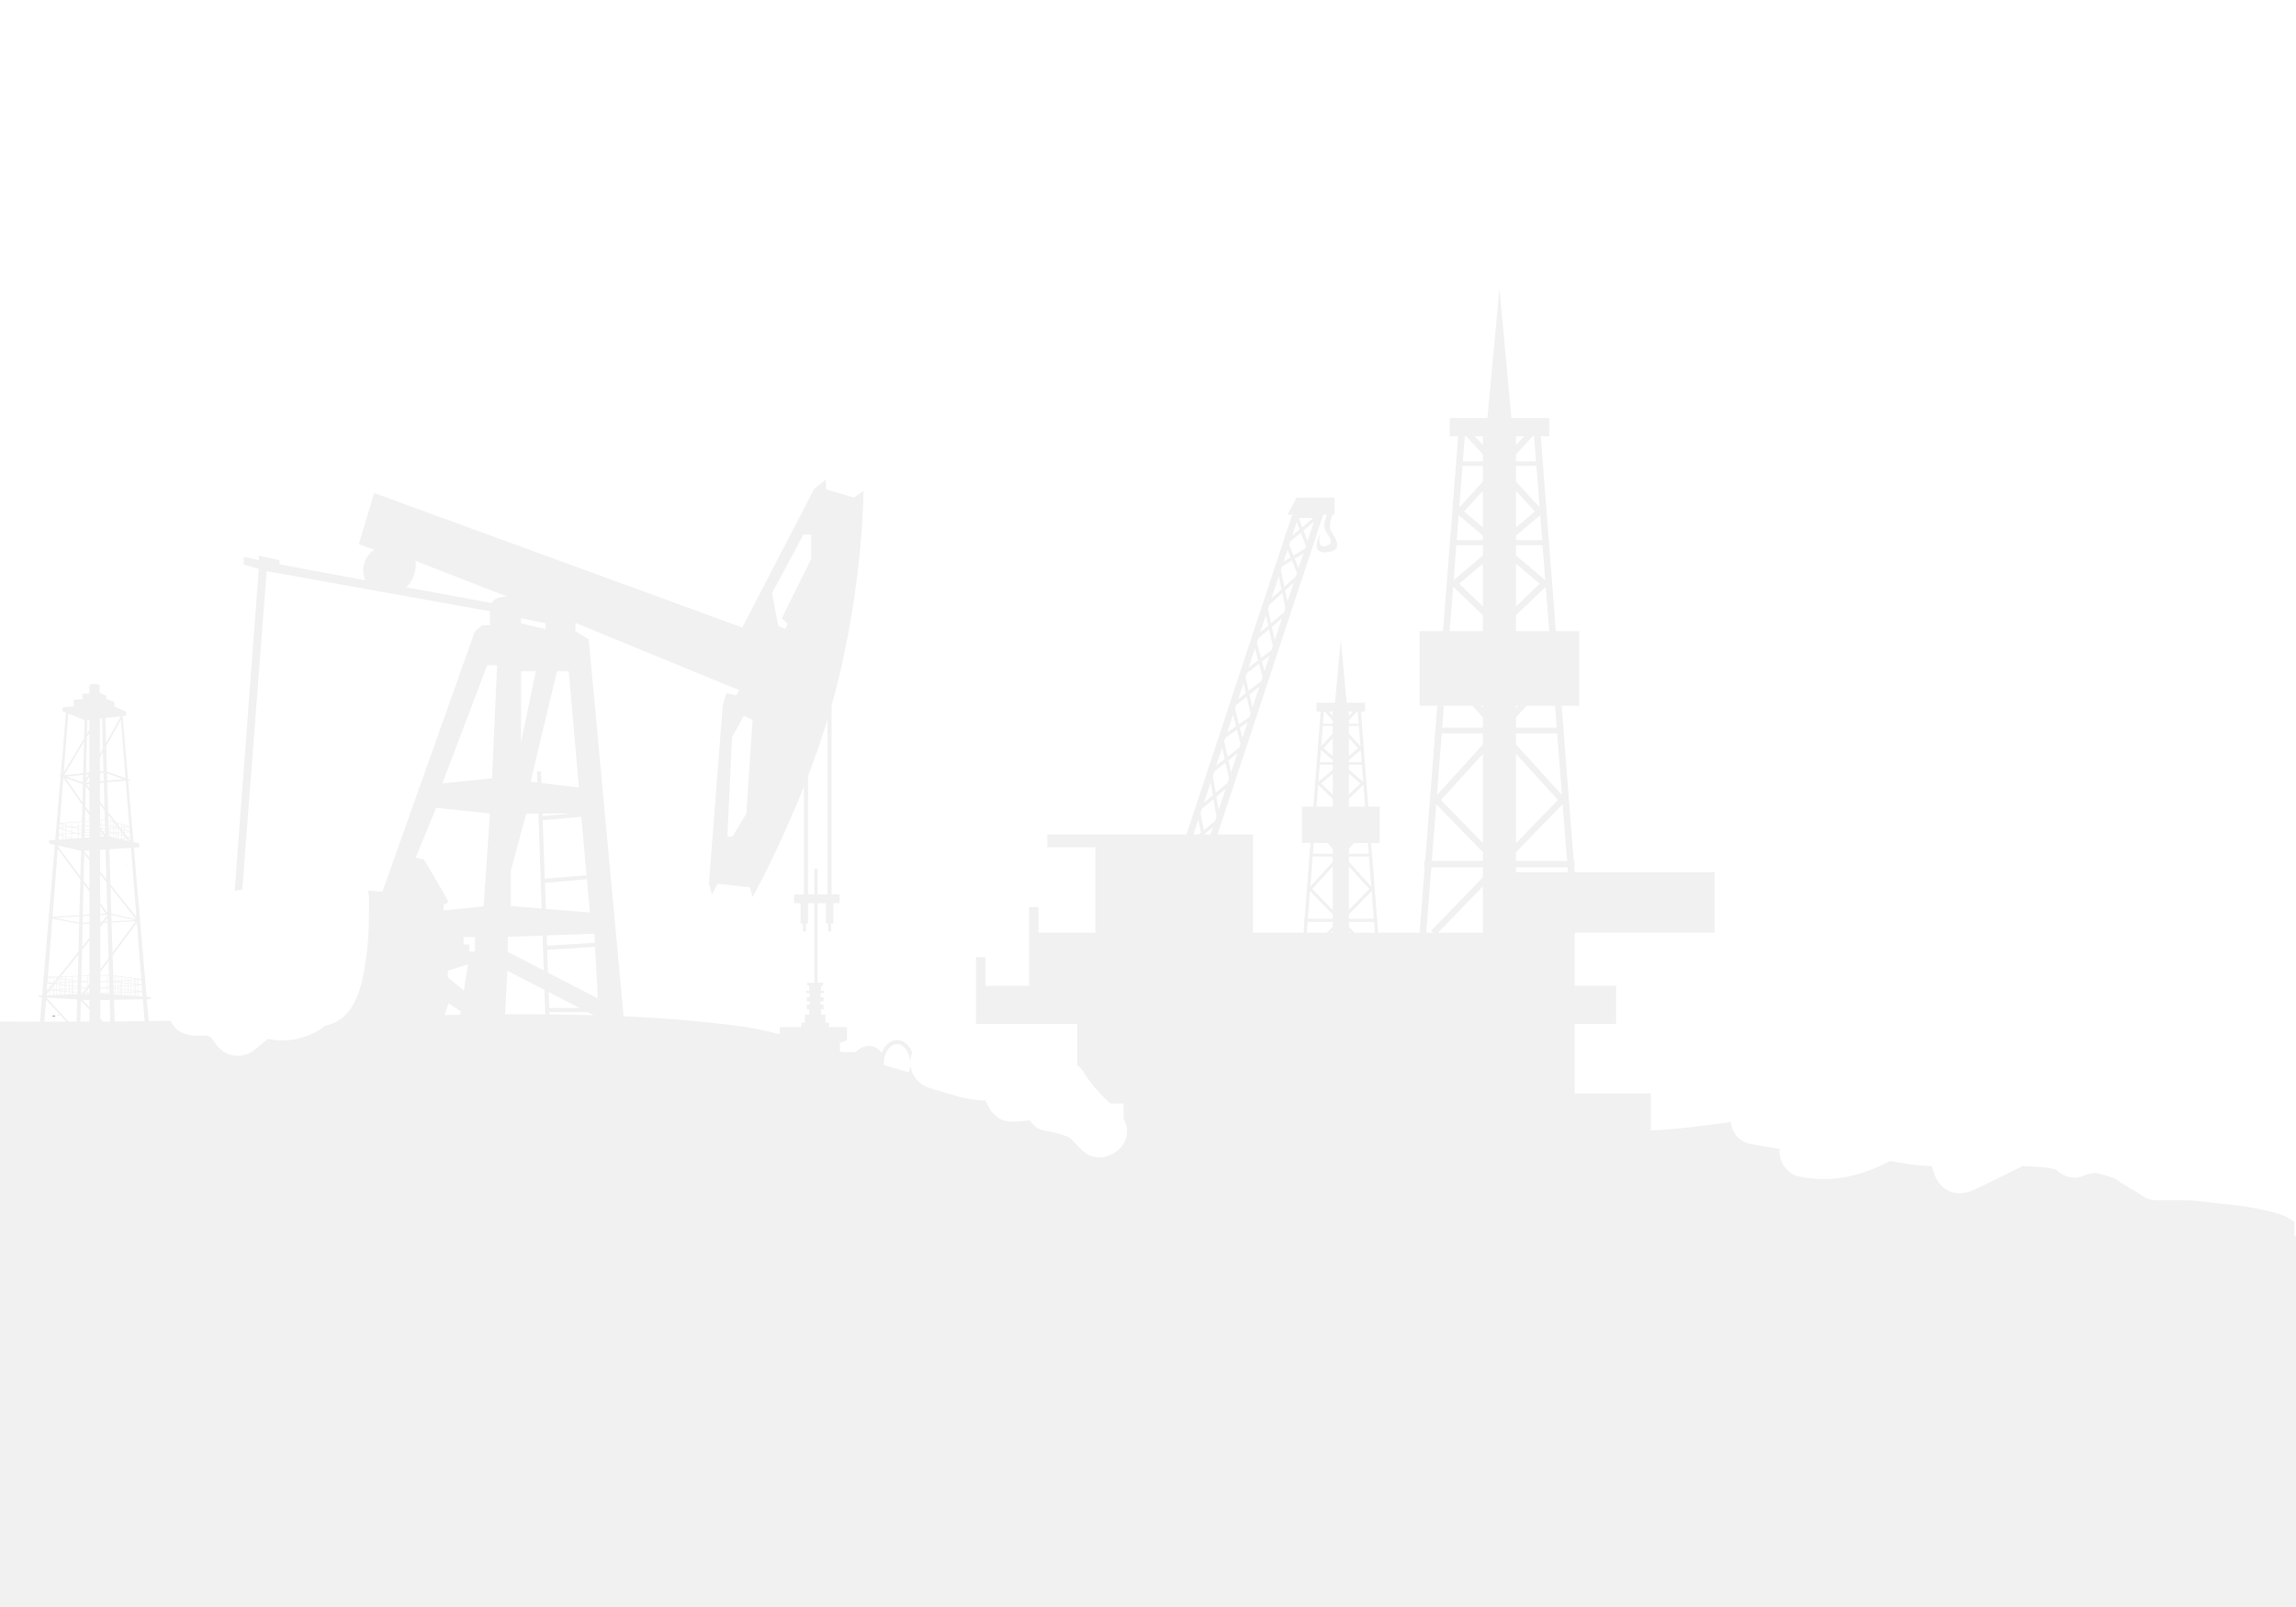<?xml version="1.0" encoding="utf-8"?>
<!-- Generator: Adobe Illustrator 16.0.0, SVG Export Plug-In . SVG Version: 6.00 Build 0)  -->
<!DOCTYPE svg PUBLIC "-//W3C//DTD SVG 1.1//EN" "http://www.w3.org/Graphics/SVG/1.1/DTD/svg11.dtd">
<svg version="1.1" id="Layer_1" xmlns="http://www.w3.org/2000/svg" xmlns:xlink="http://www.w3.org/1999/xlink" x="0px" y="0px"
	 width="1400px" height="980px" viewBox="0 0 1400 980" enable-background="new 0 0 1400 980" xml:space="preserve">
<rect x="0" y="0" width="1400" height="980" fill="#808080" stroke="none"/>
<rect fill="#FFFFFF" width="1400" height="934"/>
<polygon points="33.343,619.772 31.444,619.556 31.444,619.532 33.573,619.48 33.573,619.484 "/>
<polygon points="75.015,525.681 75.172,525.724 75.172,525.882 "/>
<polygon points="76.607,527.725 76.786,527.71 76.786,527.953 "/>
<polygon points="35.216,619.094 35.425,618.831 35.425,619.089 "/>
<polygon points="70.986,618.558 70.537,618.512 70.986,618.485 "/>
<path d="M62.204,642.97v-0.166l0.156,0.165C62.308,642.969,62.256,642.97,62.204,642.97z"/>
<path fill="#F1F1F1" d="M1399,754v-9.058c-0.713-0.313-1.411-0.673-2.075-1.127c-0.974-0.667-1.968-1.303-3.021-1.838
	c-0.43-0.218-0.736-0.379-0.955-0.498c-2.801-1.034-5.652-1.919-8.552-2.638c-6.016-1.491-12.121-2.585-18.256-3.459
	c-0.945-0.123-2.945-0.39-3.357-0.439c-1.735-0.207-3.471-0.411-5.208-0.601c-3.267-0.355-6.536-0.689-9.806-1.011
	c-4.42-0.435-9.026-1.332-13.464-1.332h-19.233c-3.902,0-7.216-1.356-10.163-3.66c-4.963-3.255-10.753-6.113-15.381-9.741
	c-3.543-1.023-7.017-2.312-10.632-3.034c-0.268-0.054-0.486-0.101-0.666-0.142c-0.139,0-0.289,0-0.463-0.002
	c-0.582-0.022-1.162-0.019-1.743-0.002c-0.146,0.124-3.025,0.63-3.25,0.706c-1.196,0.373-2.37,0.808-3.521,1.304
	c-5.233,2.09-11.725-0.264-15.709-4.27c-1.625-0.452-3.279-0.798-4.946-1.062c-0.1-0.016-0.185-0.029-0.271-0.043
	c-0.174-0.017-0.371-0.035-0.61-0.06c-1.582-0.158-3.166-0.301-4.753-0.406c-3.217-0.214-6.438-0.353-9.66-0.437
	c-1.737,0.817-3.554,1.698-5.52,2.666c-8.216,4.044-16.353,8.245-24.709,11.997c-10.007,4.493-19.58,0.789-23.504-9.562
	c-0.647-1.709-1.164-3.417-1.563-5.12c-3.486-0.097-6.97-0.294-10.415-0.743c-5.486-0.716-10.45-1.534-15.231-2.307
	c-1.66,0.865-3.332,1.709-5.029,2.498c-16.408,7.623-32.661,10.592-50.586,6.847c-7.557-1.579-12.203-9.507-11.649-16.857
	c-6.147-0.855-12.271-1.869-18.351-3.143c-6.74-1.411-10.625-7.033-11.4-13.124c-16.282,2.199-31.265,4.102-42.657,4.744
	c-1.941,0.109-3.946,0.223-5.991,0.339v-22.524H960.18v-42.472h25.281v-23.259H960.18v-32.298l0.76-0.062h84.521v-36.922h-85.359
	l-0.228-2.929h0.228v-3.942h-0.532l-7.342-94.601h10.733v-45.506h-14.264l-9.217-118.819h5.15V254.93h-23.002l-7.336-78.875
	l-7.332,78.875h-23.005v11.124h5.156l-9.216,118.819H865.63v45.506h10.735l-7.344,94.601h-0.531v3.942h0.228l-3.082,39.694
	l2.015,0.156h-27.331l-0.513-6.61h0.113v-1.924h-0.262l-3.581-46.147h5.233v-22.197h-6.956l-4.499-57.961h2.517v-5.426h-11.223
	l-3.579-38.479l-3.574,38.479h-11.222v5.426h2.514l-4.498,57.961h-6.957v22.197h5.235l-3.584,46.147h-0.26v1.924h0.112l-0.511,6.61
	h-30.825v-59.865h-21.629l64.463-195.042h2.481c0,0-3.094,4.94-1.17,9.322c1.923,4.38,6.371,8.09,0.27,9.776
	c-6.101,1.683-3.403-7.418-3.403-7.418s-7.031,12.791,4.579,11.21c10.533-1.433,3.713-9.859,1.927-13.232
	c-1.79-3.37,1.075-9.658,1.075-9.658h1.216V303.47h-23.179l-5.637,10.397h2.917l-64.464,195.042h-84.839v7.809h29.326v52.057h-34.72
	v-15.611h-5.73v47.971h-26.629v-17.382h-5.73v40.641h61.685v25.106c1.61,1.275,2.996,2.791,4.006,4.427
	c3.537,5.724,5.303,7.791,9.913,12.801c1.132,1.229,2.295,2.428,3.449,3.636c1.05,0.811,2.068,1.668,3.054,2.569h7.893v9.531
	c9.11,15.381-12.889,31.405-25.438,18.852c-2.391-2.392-4.781-4.8-7.134-7.246c-0.359-0.205-0.711-0.421-1.082-0.605
	c-0.622-0.292-1.018-0.484-1.193-0.578c-4.402-1.586-8.914-2.652-13.531-3.455c-3.79-0.659-6.822-3.048-8.849-6.179
	c-3.611,0.441-7.247,0.707-10.898,0.75c-7.581,0.089-12.933-5.051-15.429-11.746c0.651,1.745-0.172,0.062-0.732-1.111
	c-11.582-0.082-22.767-4.394-34.093-7.714c-8.363-2.452-13.517-11.17-11.175-19.683c0.178-0.647,0.411-1.27,0.667-1.878
	c-1.782-4.538-5.278-7.631-9.292-7.631c-4.028,0-7.533,3.117-9.309,7.683c-7.64-9.05-16.133-0.267-16.133-0.267h-7.818
	c-0.525-0.161-1.051-0.322-1.577-0.483v-5.154l4.384-1.564v-8.143h-11.012v-2.656h-2.138V618.8h-2.631v-3.371h1.479v-2.797h-1.809
	v-2.058h1.809v-2.466h-1.809v-2.551h2.22v-1.235h-1.891v-3.123h1.15v-1.894h-3.338v-48.514h5.052v12.336h1.371v4.924h1.798v-4.924
	h1.37v-12.336h3.821v-5.365h-4.837V430.151c0.87-3.078,1.707-6.174,2.506-9.282c16.911-65.767,16.911-121.51,16.911-121.51
	l-5.951,4.071l-16.911-5.01v-5.95l-7.203,5.637l-43.844,84.555L228.17,300.674c0,0-9.355,30.767-9.355,31.079
	s9.355,3.431,9.355,3.431c-10.395,7.693-5.508,18.711-5.508,18.711l-52.285-9.77v-2.599l-12.577-2.598v2.598l-9.147-1.871v4.679
	l9.147,2.494l-14.715,196.533c1.522-0.488,3.081-0.784,4.636-0.876l14.891-194.166l136.125,24.427v8.561h-4.803l-4.384,3.758
	L233.18,543.736l-8.916-0.637c0.473,1.491,0.734,3.126,0.736,4.9c0.014,11.344-0.008,22.712-1.472,33.984
	c-1.858,14.311-4.882,35.348-20.127,41.906c-1.867,0.804-3.762,1.413-5.666,1.838c-0.807,0.768-1.692,1.471-2.659,2.087
	c-9.259,5.897-21.002,8.205-31.635,5.725c-1.781,1.426-3.586,2.82-5.402,4.201c2.84-2.16-1.23,1.106-1.725,1.572
	c-7.646,7.199-19.565,5.678-25.129-3.238c-0.241-0.385-1.949-2.561-1.592-2.256c-0.271-0.293-0.528-0.601-0.813-0.881
	c-0.2-0.187-0.352-0.335-0.477-0.461c-0.025-0.015-0.039-0.022-0.065-0.037c-0.222-0.139-0.45-0.266-0.677-0.395
	c-0.412-0.122-1.143-0.367-1.658-0.514c-0.969,0.01-6.045,0.398-2.65-0.104c-7.096,1.049-16.451-1.358-19.096-8.904
	c-4.458,0.064-8.942,0.126-13.48,0.181l-1.15-13.456l2.322-0.053v-1.157l-2.44-0.168l-7.775-90.966
	c2.022-0.135,3.274-0.218,3.274-0.218v-2.299l-3.56-0.824l-3.219-37.662l1.696-0.158l-1.764-0.634l-3.257-38.107
	c0.051-0.096,0.062-0.2,0.05-0.301l2.075-0.234c0,0,0-2.083,0-2.313c0-0.231-7.17-3.238-7.17-3.238v-2.757l-4.915-1.928v-1.908
	l-4.105-1.908v-4.51c0,0-0.579-0.694-2.718-0.868c-2.139-0.173-3.527,0.811-3.527,0.811v4.973l-4.223,0.347v3.238l-5.29,0.231v4.165
	l-6.854,0.578v2.312l2.105,0.862l-3.237,38.401l-1.293,0.134l1.247,0.423l-3.263,38.706l-3.77,0.265v1.907
	c0,0,1.429,0.329,3.519,0.81l-7.742,91.84l-2.195,0.076v0.925l2.1,0.127l-1.254,14.877c-8.326-0.019-16.764-0.059-25.343-0.129V754
	v138.818V980h1402V754H1399z M30.673,603.626l1.9-0.044v0.196L30.673,603.626z M32.573,604.126v2.673l-2.128,0.074v-2.918
	L32.573,604.126z M30.444,602.154v-2.25l1.644,0.188L30.444,602.154z M30.884,603.273l1.688-2.118v2.079L30.884,603.273z
	 M30.444,599.185v-2.88l2.128,0.236v2.592L30.444,599.185z M30.234,595.932l2.338-0.068v0.329L30.234,595.932z M47.06,609.461
	L46.7,623.036c-1.659,0.005-3.332,0.007-5,0.01l-13.329-14.713L47.06,609.461z M34.425,596.747v0.414l-1.507,1.89v-2.471
	L34.425,596.747z M32.918,596.23v-0.377l1.507-0.044v0.589L32.918,596.23z M34.425,599.436v0.574l-0.861-0.098l0.37-0.465
	L34.425,599.436z M33.31,600.231l1.116,0.127v2.833l-1.507,0.035v-2.505L33.31,600.231z M34.425,603.539v0.389l-1.507-0.121v-0.232
	L34.425,603.539z M34.425,604.275v2.459l-1.507,0.052v-2.632L34.425,604.275z M35.951,596.917l0.225,0.025v2.104l-1.404,0.034
	v-0.685L35.951,596.917z M34.772,596.437V595.8l0.755-0.022l-0.544,0.683L34.772,596.437z M36.176,599.393v0.817l-1.404-0.16v-0.623
	L36.176,599.393z M36.176,600.559v2.593l-1.404,0.032v-2.785L36.176,600.559z M36.176,603.499v0.569l-1.404-0.113v-0.424
	L36.176,603.499z M36.176,604.416v2.257l-1.404,0.049v-2.419L36.176,604.416z M44.901,604.77v-1.472l2.323-0.054l-0.045,1.709
	L44.901,604.77z M47.169,605.3l-0.026,0.992l-2.243,0.077v-1.252L47.169,605.3z M44.901,602.951v-1.398l2.361,0.27l-0.028,1.075
	L44.901,602.951z M44.901,601.205v-2.023l2.432-0.06l-0.062,2.353L44.901,601.205z M44.901,598.835v-0.922l2.457,0.273l-0.016,0.59
	L44.901,598.835z M44.141,597.479v-1.931c0-0.008-0.008-0.013-0.009-0.021l3.298-0.096l-0.063,2.407L44.141,597.479z
	 M44.141,604.709v-1.394l0.413-0.01v1.437L44.141,604.709z M44.554,605.09v1.292l-0.413,0.015v-1.34L44.554,605.09z M44.141,602.969
	v-1.502l0.413,0.047v1.445L44.141,602.969z M44.141,601.118V599.2l0.413-0.011v1.976L44.141,601.118z M44.141,598.854v-1.024
	l0.413,0.046v0.969L44.141,598.854z M37.174,595.384l10.611-13.311l-0.345,13.013L37.174,595.384z M42.585,604.584v-1.232
	l1.208-0.028v1.357L42.585,604.584z M43.794,605.028v1.38l-1.208,0.042v-1.519L43.794,605.028z M42.585,603.004v-1.715l1.208,0.138
	v1.55L42.585,603.004z M42.585,600.94v-1.703l1.208-0.029v1.87L42.585,600.94z M42.585,598.891v-1.235l1.208,0.135v1.071
	L42.585,598.891z M40.44,597.068v-1.384c0-0.019-0.015-0.031-0.021-0.049l3.379-0.099c0,0.005-0.005,0.007-0.005,0.012v1.893
	L40.44,597.068z M40.44,604.411V603.4l1.8-0.041v1.196L40.44,604.411z M42.24,604.903v1.559l-1.8,0.063v-1.766L42.24,604.903z
	 M40.44,603.054v-2.009l1.8,0.205v1.763L40.44,603.054z M40.44,600.695v-1.405l1.8-0.044v1.655L40.44,600.695z M40.44,598.943
	v-1.526l1.8,0.2v1.282L40.44,598.943z M39.463,604.333v-0.909l0.629-0.015v0.974L39.463,604.333z M40.093,604.73v1.807l-0.629,0.021
	v-1.878L40.093,604.73z M39.463,603.076v-2.143l0.629,0.071v2.057L39.463,603.076z M39.463,600.584v-1.271l0.629-0.016v1.358
	L39.463,600.584z M39.463,598.967v-1.658l0.629,0.069v1.573L39.463,598.967z M37.664,596.759v-1.043l2.446-0.071
	c-0.004,0.015-0.017,0.024-0.017,0.04v1.345L37.664,596.759z M37.664,604.188v-0.723l1.453-0.033v0.873L37.664,604.188z
	 M39.116,604.652v1.919l-1.453,0.05v-2.086L39.116,604.652z M37.664,603.117v-2.39l1.453,0.166v2.19L37.664,603.117z
	 M37.664,600.379v-1.021l1.453-0.036v1.224L37.664,600.379z M37.664,599.01v-1.902l1.453,0.162v1.705L37.664,599.01z
	 M37.318,595.726v0.995l-0.794-0.089v-0.433l0.368-0.461L37.318,595.726z M37.318,597.069v1.949l-0.794,0.02v-2.057L37.318,597.069z
	 M37.318,599.365v0.975l-0.794-0.091v-0.864L37.318,599.365z M37.318,600.688v2.437l-0.794,0.019v-2.546L37.318,600.688z
	 M37.318,603.473v0.688l-0.794-0.063v-0.605L37.318,603.473z M37.318,604.508v2.126l-0.794,0.027v-2.217L37.318,604.508z
	 M48.3,562.604l-15.074-2.85l15.174-0.942L48.3,562.604z M62.68,508.754l0.95,1.358l-1.788,0.125v-1.416L62.68,508.754z
	 M61.842,508.473v-0.916l0.607,0.868L61.842,508.473z M64.379,518.052l0.491,18.102l-3.826-4.824l-0.022-13.056
	C62.11,518.202,63.233,518.127,64.379,518.052z M65.423,556.521l-4.344-5.822l-0.031-17.69l3.87,4.88L65.423,556.521z
	 M65.242,471.607l9.831,3.533l-9.694,0.904L65.242,471.607z M68.948,508.255v2.439l-1.497-0.347v-1.974L68.948,508.255z
	 M67.452,508.026v-0.455l1.311,0.351L67.452,508.026z M67.452,507.211v-1.933l1.497-0.107v2.44L67.452,507.211z M67.452,504.931
	v-1.061l1.497,0.413v0.54L67.452,504.931z M67.452,503.511v-2.8l1.497,0.463v2.749L67.452,503.511z M66.116,499.934l-0.086-2.811
	l2.857,3.668L66.116,499.934z M65.648,598.333v-3.431l0.816-0.023l0.093,3.432L65.648,598.333z M66.567,598.686l0.083,3.026
	l-1.001,0.065v-3.038L66.567,598.686z M65.477,594.563c0,0-0.001-0.001-0.002-0.001s-0.001,0.001-0.002,0.001l-4.318,0.125
	l-0.003-1.912l5.07-6.838l0.233,8.597L65.477,594.563z M65.302,594.913v3.429l-4.141,0.1l-0.006-3.408L65.302,594.913z
	 M65.302,598.76v3.041l-4.135,0.27l-0.005-3.068L65.302,598.76z M65.302,602.147v0.335l-4.134,0.095l0-0.159L65.302,602.147z
	 M65.302,602.828v2.621l-4.128,0.162l-0.005-2.688L65.302,602.828z M65.302,605.796v0.41l-3.782-0.261L65.302,605.796z
	 M66.868,609.763l0.357,13.167c-1.477,0.011-2.955,0.021-4.441,0.031l-1.583-1.676l-0.02-11.394L66.868,609.763z M65.648,606.229
	v-0.446l1.11-0.044l0.016,0.568L65.648,606.229z M65.648,605.436v-2.616l1.031-0.023l0.07,2.597L65.648,605.436z M65.648,602.475
	v-0.35l1.011-0.066l0.011,0.393L65.648,602.475z M66.43,510.111l-0.051-1.651l0.726-0.059v1.866L66.43,510.111z M66.368,508.112
	l-0.026-0.837l0.762,0.203v0.575L66.368,508.112z M66.331,506.912l-0.048-1.55l0.821-0.059v1.814L66.331,506.912z M66.272,505.016
	l-0.046-1.483l0.878,0.242v1.182L66.272,505.016z M66.215,503.17l-0.088-2.869l0.978,0.303v2.812L66.215,503.17z M66.176,584.254
	l-5.027,6.78l-0.044-25.67l2.051-2.573l2.435-0.121L66.176,584.254z M61.101,563.698l-0.001-0.805l0.669-0.033L61.101,563.698z
	 M63.732,562.068l1.781-2.234l0.058,2.143L63.732,562.068z M62.345,562.138l-1.247,0.062l-0.007-4.176l3.969-0.247l0.368,0.493
	L62.345,562.138z M61.09,557.328l-0.008-4.884l3.483,4.668L61.09,557.328z M61.355,506.86l-0.352,0.024l-0.001-0.529L61.355,506.86z
	 M60.999,504.537l-0.002-1.088l0.5-0.03v1.829L60.999,504.537z M61.497,507.199v1.301l-0.491,0.04l-0.002-1.307L61.497,507.199z
	 M61.497,508.849v1.413l-0.488,0.034l-0.002-1.408L61.497,508.849z M61.497,503.07l-0.5,0.031l-0.005-2.877l0.505-0.041V503.07z
	 M82.814,561.812l-14.2,19.152l-0.568-18.416L82.814,561.812z M68.025,561.854l-0.121-3.91l14.417,3.197L68.025,561.854z
	 M67.882,557.228l-0.5-16.232l15.511,19.561L67.882,557.228z M69.365,605.29l-0.072-2.324l0.693,0.072v2.228L69.365,605.29z
	 M69.986,605.612v0.917l-0.585-0.04l-0.026-0.853L69.986,605.612z M69.282,602.617l-0.022-0.729l0.727-0.047v0.85L69.282,602.617z
	 M69.249,601.543l-0.084-2.723l0.821,0.084v2.59L69.249,601.543z M69.146,598.188l-0.096-3.108l0.937,0.121v2.938L69.146,598.188z
	 M282.661,575.888v-4.385h6.994v8.77h-3.496v-4.385H282.661z M285.375,587.997l-2.505,16.076l-9.813-8.037v-4.071L285.375,587.997z
	 M273.475,611.799l7.516,5.01l-0.543,2.028c-3.083,0.044-6.193,0.094-9.317,0.146L273.475,611.799z M358.249,617.209l3.689,1.906
	c-8.822-0.248-17.795-0.407-26.936-0.492l-0.048-1.414H358.249z M334.869,614.704l-0.333-9.746l18.865,9.746H334.869z
	 M334.132,593.171l-0.477-13.933l29.184-1.811l1.664,31.448L334.132,593.171z M333.569,576.733l-0.215-6.282l29.061-1.034
	l0.292,5.509L333.569,576.733z M332.8,554.26l-0.543-15.865l25.619-2.212l1.825,20.289L332.8,554.26z M332.171,535.887
	l-1.222-35.689l23.499-2.108l3.203,35.6L332.171,535.887z M330.863,497.689l-0.053-1.555h17.38L330.863,497.689z M330.851,570.54
	l0.729,21.312l-21.986-11.37v-9.186L330.851,570.54z M331.984,603.64l0.512,14.959c-8.035-0.063-16.202-0.069-24.511-0.031
	l1.4-26.603L331.984,603.64z M734.516,508.553l5.1-4.196l-1.506,4.552h-3.523L734.516,508.553z M811.736,568.773l0.904-0.928v0.928
	H811.736z M812.641,554.97l-12.458-12.843l12.458-13.717V554.97z M812.641,514.751l-0.599-0.659h0.599V514.751z M812.641,484.56
	l-7.033-6.763l7.033-5.948V484.56z M812.641,461.036l-5.582-4.724l5.582-6.131V461.036z M876.837,568.773l27.345-28.201v28.201
	H876.837z M904.182,514.182l-25.533-26.332l25.533-28.119V514.182z M904.182,431.73l-1.223-1.351h1.223V431.73z M904.182,369.843
	l-14.414-13.865l14.414-12.199V369.843z M904.182,321.616l-11.438-9.683l11.438-12.57V321.616z M924.406,266.054h4.89l-4.89,5.376
	V266.054z M924.406,277.139l10.088-11.084h0.929l1.185,15.307h-12.201V277.139z M924.406,284.118h12.308v-1.378l2.072,26.699
	l-14.38-15.8V284.118z M924.406,299.35l11.455,12.583l-11.455,9.693V299.35z M924.406,326.662l14.75-12.48l1.182,15.212h-15.932
	V326.662z M924.406,332.487h16.172l1.653,21.331l-17.825-15.085V332.487z M924.406,343.769l14.43,12.209l-14.43,13.876V343.769z
	 M924.406,375.187l18.131-17.436l2.105,27.123h-20.236V375.187z M924.406,430.38h1.239l-1.239,1.362V430.38z M924.406,437.458
	l6.431-7.078h17.333l1.045,13.443h-24.809V437.458z M924.406,447.272h24.945v-1.716l3.045,39.264l-27.99-30.822V447.272z
	 M924.406,459.717l25.549,28.133l-25.549,26.344V459.717z M924.406,519.718l28.423-29.31l2.684,34.572h-31.106V519.718z
	 M924.406,528.923h31.41l0.228,2.929h-31.638V528.923z M904.182,266.054v5.361l-4.879-5.361H904.182z M893.171,266.054h0.938
	l10.073,11.072v4.235h-12.199L893.171,266.054z M891.876,282.74v1.378h12.306v9.534l-14.379,15.802L891.876,282.74z
	 M889.437,314.171l14.745,12.48v2.742h-15.927L889.437,314.171z M888.014,332.487h16.168v6.255L886.36,353.83L888.014,332.487z
	 M886.059,357.741l18.123,17.436v9.697h-20.234L886.059,357.741z M880.421,430.38h17.346l6.415,7.066v6.377h-24.806L880.421,430.38z
	 M879.24,445.557v1.716h24.941v6.741l-27.986,30.821L879.24,445.557z M875.764,490.396l28.418,29.31v5.274h-31.104L875.764,490.396z
	 M872.773,528.923h31.408v6.129l-31.555,32.544l1.221,1.178h-4.167L872.773,528.923z M822.505,433.933h2.385l-2.385,2.621V433.933z
	 M822.505,439.339l4.918-5.406h0.454l0.579,7.463h-5.951V439.339z M822.505,442.743h6.004v-0.679l1.011,13.031l-7.015-7.707V442.743
	z M822.505,450.173l5.585,6.14l-5.585,4.728V450.173z M822.505,463.498l7.192-6.092l0.577,7.422h-7.77V463.498z M822.505,466.337
	h7.888l0.807,10.406l-8.694-7.361V466.337z M822.505,471.84l7.039,5.957l-7.039,6.771V471.84z M822.505,487.167l8.843-8.506
	l1.028,13.233h-9.871V487.167z M822.505,514.092h0.604l-0.604,0.664V514.092z M822.505,517.545l3.137-3.453h8.457l0.507,6.56
	h-12.101V517.545z M822.505,522.334h12.167v-0.839l1.488,19.152l-13.655-15.032V522.334z M822.505,528.404l12.462,13.723
	l-12.462,12.85V528.404z M822.505,557.67l13.863-14.295l1.31,16.864h-15.173V557.67z M822.505,562.163h15.321l0.515,6.61h-12.317
	l-3.519-3.627V562.163z M822.505,567.84l0.908,0.934h-0.908V567.84z M812.641,433.933v2.614l-2.382-2.614H812.641z M807.269,433.933
	h0.458l4.914,5.399v2.064h-5.953L807.269,433.933z M806.636,442.064v0.679h6.005v4.649l-7.017,7.709L806.636,442.064z
	 M805.445,457.403l7.195,6.086v1.339h-7.771L805.445,457.403z M804.753,466.337h7.888v3.054l-8.696,7.358L804.753,466.337z
	 M803.797,478.654l8.844,8.504v4.736h-9.871L803.797,478.654z M801.047,514.092h8.462l3.132,3.448v3.111h-12.103L801.047,514.092z
	 M800.472,521.495v0.839h12.169v3.287l-13.656,15.033L800.472,521.495z M798.776,543.369l13.864,14.295v2.575h-15.175
	L798.776,543.369z M797.317,562.163h15.323v2.989l-3.516,3.621h-12.319L797.317,562.163z M743.079,493.871l-1.386-8.068l5.619-4.74
	L743.079,493.871z M750.64,470.998l-1.619-7.322l5.459-4.296L750.64,470.998z M757.592,449.963l-1.586-6.189l4.706-3.252
	L757.592,449.963z M763.729,431.396l-1.846-7.904l6.031-4.762L763.729,431.396z M771.009,409.364l-1.555-5.905l4.696-3.598
	L771.009,409.364z M777.322,390.266l-1.787-7.961l6.142-5.208L777.322,390.266z M785.052,366.879l-1.419-6.779l5.213-4.696
	L785.052,366.879z M791.827,346.378l-2.33-5.675l5.265-3.208L791.827,346.378z M797.277,329.892l-2.455-6.395l6.326-5.321
	L797.277,329.892z M800.727,315.887l-6.671,5.611l-2.154-5.611H800.727z M790.682,318.366l1.735,4.51l-4.465,3.757L790.682,318.366z
	 M786.742,330.292l6.44-5.416l3.092,8.048l-0.532,1.609l-7.022,4.276l-2.655-6.468L786.742,330.292z M785.088,335.292l1.881,4.583
	l-4.25,2.586L785.088,335.292z M781.739,345.424l6.007-3.658l3.106,7.563l-0.726,2.196l-6.97,6.282l-2.137-10.207L781.739,345.424z
	 M779.757,351.43l1.659,7.945l-6.107,5.507L779.757,351.43z M774.026,368.762l7.87-7.095l1.889,9.042l-0.893,2.702l-7.858,6.667
	l-1.922-8.552L774.026,368.762z M771.879,375.259l1.415,6.297l-4.858,4.117L771.879,375.259z M767.218,389.361l6.577-5.578
	l2.292,10.218l-0.809,2.448l-6.384,4.89l-2.497-9.486L767.218,389.361z M765.23,395.374l1.925,7.299l-5.807,4.444L765.23,395.374z
	 M760.221,410.53l7.49-5.737l2.135,8.093l-0.78,2.358l-7.689,6.073l-1.951-8.373L760.221,410.53z M758.208,416.629l1.417,6.072
	l-4.636,3.662L758.208,416.629z M753.839,429.847l6.294-4.97l2.377,10.203l-0.742,2.253l-6.295,4.355l-2.424-9.457L753.839,429.847z
	 M751.871,435.791l1.828,7.123l-5.417,3.751L751.871,435.791z M747.227,449.852l7.005-4.849l2.183,8.521l-0.785,2.378l-7.096,5.583
	l-2.067-9.337L747.227,449.852z M745.229,455.906l1.54,6.965l-5.196,4.09L745.229,455.906z M740.421,470.438l6.833-5.372
	l2.146,9.687l-0.873,2.637l-7.229,6.104l-1.778-10.33L740.421,470.438z M738.173,477.248l1.331,7.756l-5.404,4.56L738.173,477.248z
	 M732.888,493.234l7.013-5.918l1.829,10.642l-0.928,2.806l-6.736,5.541l-2.078-10.345L732.888,493.234z M730.702,499.842
	l1.594,7.921l-1.395,1.146h-3.191L730.702,499.842z M546.947,636.743c4.434,0,8.043,5.368,8.043,11.964
	c0,1.899-0.307,3.689-0.838,5.286c-4.708-1.352-9.826-2.89-15.222-4.542c-0.01-0.247-0.025-0.493-0.025-0.744
	C538.904,642.111,542.512,636.743,546.947,636.743z M504.594,438.684v106.743h-6.069v-15.735h-1.965v15.735h-3.866v-72.194
	C496.869,462.314,500.945,450.68,504.594,438.684z M489.875,325.978h4.697v15.032l-17.851,36.015l3.445,3.288l-1.253,3.288
	l-4.384-1.879l-3.759-20.043L489.875,325.978z M453.548,436.528l5.323,2.504l-3.758,57.103l-8.456,14.046h-3.132l2.818-60.5
	L453.548,436.528z M350.828,379.844l99.901,41.025L448.85,424l-5.95-1.252l-2.192,7.203l-8.456,108.982l1.879,6.576l3.445-6.576
	l19.73,2.193l1.565,5.949c0,0,15.879-28.379,31.317-67.4v65.751h-5.967v5.365h3.934v12.336h1.488v4.924h1.798v-4.924h1.253v-12.336
	h3.866v48.514h-4.318v1.894h1.151v3.123h-1.891v1.235h2.22v2.551h-1.809v2.466h1.809v2.058h-1.809v2.797h1.48v3.371h-2.631v4.853
	h-2.138v2.656H475.47v4.372c-8.003-2.025-15.332-3.608-21.45-4.46c-23.715-3.302-48.129-5.315-73.743-6.447L358.97,389.866
	l-8.142-5.01V379.844z M346.757,409.282l6.263,70.983l-22.847-2.754l-0.244-7.128l-2.503,0.086l0.23,6.739l-4.074-0.491
	c0-0.625,16.076-67.436,16.076-67.436H346.757z M317.736,377.025l14.928,3.132v3.444l-14.928-3.444V377.025z M317.736,409.282h8.978
	l-8.978,43.426V409.282z M311.473,530.999l9.395-34.864h7.437l1.982,57.918l-18.814-1.547V530.999z M247.586,358.13
	c0,0,6.681-5.218,5.846-16.075l56.162,21.921c0,0-7.151-0.962-9.813,3.758L247.586,358.13z M297.066,405.733h6.056l-3.132,68.898
	l-30.273,3.131L297.066,405.733z M265.959,492.585l32.779,3.55l-3.818,56.578l-24.368,2.506v-3.758c0,0,2.712-0.208,2.504-1.879
	c-0.208-1.672-14.614-25.472-14.614-25.472l-5.011-1.043L265.959,492.585z M88.164,622.732c-6.015,0.069-12.101,0.128-18.256,0.177
	l-0.407-13.206l17.609-0.399L88.164,622.732z M72.015,598.366v0.398l-1.68-0.172v-0.128L72.015,598.366z M70.335,598.117v-2.872
	l1.68,0.216v2.558L70.335,598.117z M72.015,599.112v2.25l-1.68,0.109v-2.531L72.015,599.112z M72.015,601.709v1.193l-1.68-0.175
	v-0.909L72.015,601.709z M72.015,603.25v1.936l-1.68,0.066v-2.178L72.015,603.25z M72.015,605.533v1.137l-1.68-0.116v-0.955
	L72.015,605.533z M73.63,605.122v-1.703l0.5,0.052v1.632L73.63,605.122z M74.13,605.449v1.366l-0.5-0.034v-1.312L74.13,605.449z
	 M73.63,603.071v-1.468l0.5-0.032v1.552L73.63,603.071z M73.63,601.256v-1.979l0.5,0.052v1.895L73.63,601.256z M73.63,598.93v-0.658
	l0.5-0.029v0.738L73.63,598.93z M72.362,597.999v-2.493l1.768,0.229v2.16L72.362,597.999z M73.283,598.292v0.603l-0.921-0.095
	v-0.454L73.283,598.292z M73.283,599.242v2.037l-0.921,0.06v-2.191L73.283,599.242z M73.283,601.626v1.409l-0.921-0.097v-1.252
	L73.283,601.626z M73.283,603.383v1.753l-0.921,0.036v-1.886L73.283,603.383z M73.283,605.483v1.273l-0.921-0.063v-1.174
	L73.283,605.483z M76.062,598.129v1.05l-1.584-0.162v-0.795L76.062,598.129z M74.477,597.875v-2.096l1.634,0.21
	c-0.031,0.032-0.05,0.074-0.05,0.122v1.671L74.477,597.875z M76.062,599.526v1.571l-1.584,0.104v-1.837L76.062,599.526z
	 M76.062,601.445v1.879l-1.584-0.165v-1.61L76.062,601.445z M76.062,603.672v1.354l-1.584,0.063v-1.582L76.062,603.672z
	 M76.062,605.374v1.575l-1.584-0.109v-1.403L76.062,605.374z M76.407,605.013v-1.305l1.44,0.15v1.099L76.407,605.013z
	 M77.847,605.304v1.769l-1.44-0.1v-1.612L77.847,605.304z M76.407,603.36v-1.938l1.44-0.094v2.183L76.407,603.36z M76.407,601.075
	v-1.514l1.44,0.147v1.271L76.407,601.075z M76.407,599.214v-1.104l1.44-0.085v1.337L76.407,599.214z M76.407,597.762v-1.65
	c0-0.034-0.019-0.062-0.036-0.088l1.476,0.189v1.464L76.407,597.762z M79.776,597.912v1.646l-1.582-0.162v-1.393L79.776,597.912z
	 M78.194,597.657v-1.399l1.582,0.204v1.103L78.194,597.657z M79.776,599.906v0.948l-1.582,0.104v-1.214L79.776,599.906z
	 M79.776,601.202v2.51l-1.582-0.165v-2.241L79.776,601.202z M79.776,604.06v0.821l-1.582,0.063v-1.049L79.776,604.06z
	 M79.776,605.229v1.977l-1.582-0.109v-1.806L79.776,605.229z M81.618,597.804v1.942l-1.495-0.152v-1.702L81.618,597.804z
	 M80.123,597.544v-1.037l1.495,0.192v0.757L80.123,597.544z M81.618,600.095v0.64l-1.495,0.098v-0.891L81.618,600.095z
	 M81.618,601.082v2.822l-1.495-0.156v-2.568L81.618,601.082z M81.618,604.252v0.557l-1.495,0.059v-0.771L81.618,604.252z
	 M81.618,605.155v2.178l-1.495-0.104v-2.015L81.618,605.155z M82.596,597.746v2.101l-0.63-0.064v-1.999L82.596,597.746z
	 M81.965,597.436v-0.691l0.63,0.082v0.572L81.965,597.436z M82.596,600.195v0.476l-0.63,0.041v-0.581L82.596,600.195z
	 M82.596,601.018v2.988l-0.63-0.065v-2.881L82.596,601.018z M82.596,604.354v0.416l-0.63,0.025v-0.507L82.596,604.354z
	 M82.596,605.117v2.283l-0.63-0.044v-2.214L82.596,605.117z M83.868,597.672v2.305l-0.927-0.095v-2.155L83.868,597.672z
	 M82.941,597.379v-0.509l0.927,0.12v0.334L82.941,597.379z M83.868,600.325v0.263l-0.927,0.061v-0.418L83.868,600.325z
	 M83.868,600.935v3.204l-0.927-0.097v-3.047L83.868,600.935z M83.868,604.486v0.233l-0.927,0.037v-0.367L83.868,604.486z
	 M83.868,605.067v2.421l-0.927-0.064v-2.32L83.868,605.067z M86.985,607.703l-2.77-0.191v-2.458l2.554-0.101L86.985,607.703z
	 M84.215,604.706v-0.183l1.277,0.133L84.215,604.706z M86.729,604.437l-2.514-0.262v-3.263l2.226-0.146L86.729,604.437z
	 M84.215,600.565v-0.205l1.219,0.125L84.215,600.565z M86.399,600.235l-2.184-0.224v-2.36l1.972-0.115L86.399,600.235z
	 M84.215,597.304v-0.27l1.437,0.186L84.215,597.304z M86.14,596.933l-3.21-0.413c-0.015-0.081-0.076-0.146-0.161-0.146
	c-0.068,0-0.117,0.047-0.145,0.105l-4.603-0.593l-5.83-0.751c-0.001,0-0.001-0.001-0.002-0.001c0,0,0,0-0.001,0l-3.149-0.405
	l-0.373-12.09l14.788-19.945L86.14,596.933z M83.184,559.247l-15.855-19.994l-0.658-21.354c4.81-0.319,9.694-0.644,13.201-0.877
	L83.184,559.247z M70.413,504.687v0.031l-1.118,0.08v-0.419L70.413,504.687z M69.295,504.019v-2.703l1.118,1.435v1.577
	L69.295,504.019z M70.413,505.065v2.725l-0.612,0.049l-0.506-0.135v-2.559L70.413,505.065z M69.767,508.189l0.646,0.173v2.671
	l-1.118-0.259v-2.547L69.767,508.189z M71.834,504.575v0.04l-0.299,0.021l-0.775-0.214v-1.227L71.834,504.575z M70.999,501.809
	l0.835,0.259v0.813L70.999,501.809z M71.5,504.986l0.334,0.093v2.598l-1.074,0.086v-2.723L71.5,504.986z M71.834,508.025v0.356
	l-1.03-0.274L71.834,508.025z M71.834,508.742v2.62l-1.074-0.249v-2.658L71.834,508.742z M74.519,511.329v-1.87l1.267,0.339v1.41
	L74.519,511.329z M75.786,511.558v0.72l-1.267-0.293v-0.307L75.786,511.558z M74.519,509.1v-1.077l1.06,1.36L74.519,509.1z
	 M75.352,507.396l-0.833-1.069v-0.508l1.267,0.35v1.193L75.352,507.396z M74.519,505.46v-0.691l1.267-0.091v1.132L74.519,505.46z
	 M74.519,504.422v-1.396c0-0.095-0.078-0.173-0.173-0.173c-0.096,0-0.174,0.078-0.174,0.173v1.421l-1.059,0.077l-0.931-1.196v-1.152
	l3.604,1.115v1.04L74.519,504.422z M74.172,504.794v0.57l-0.514-0.142l-0.289-0.371L74.172,504.794z M72.334,505.217l1.775,2.279
	l-1.927,0.153v-2.475L72.334,505.217z M74.172,507.839v1.168l-1.99-0.531v-0.479L74.172,507.839z M74.172,509.366v1.995
	l-1.659,0.158l-0.331-0.076v-2.608L74.172,509.366z M74.172,511.711v0.192l-0.589-0.136L74.172,511.711z M77.17,511.426l1.114,1.43
	l-2.151-0.498v-0.833L77.17,511.426z M76.133,511.176v-1.082l0.784,1.007L76.133,511.176z M79.538,512.77l-1.138-1.46l1.016-0.097
	L79.538,512.77z M79.388,510.865l-1.242,0.118l-0.547-0.701l1.78,0.476L79.388,510.865z M79.351,510.391l-2.105-0.563l-1.113-1.429
	v-0.717l2.987-0.238L79.351,510.391z M79.093,507.099l-2.96,0.235v-1.069l2.958,0.815L79.093,507.099z M79.063,506.713l-2.93-0.808
	v-1.253l2.752-0.198L79.063,506.713z M76.133,504.306v-0.908l2.379,0.736L76.133,504.306z M78.84,503.872l-8.214-2.542l-4.651-5.971
	l-0.563-18.27l11.245-1.05L78.84,503.872z M76.541,474.563l-11.333-4.074l-0.476-15.417l9.011-16.164L76.541,474.563z
	 M73.582,436.845l0.015,0.189l-8.927,16.012l-0.467-15.142L73.582,436.845z M64.134,509.019l-0.252-0.36l0.242-0.019L64.134,509.019
	z M64.115,508.292l-0.463,0.037l-0.854-1.221l1.282-0.089L64.115,508.292z M64.071,506.672l-1.505,0.104l-0.723-1.034v-0.06
	l2.197-0.158L64.071,506.672z M64.03,505.178l-2.188,0.157v-1.938l2.136-0.132L64.03,505.178z M63.969,502.918l-2.126,0.131v-2.895
	l2.047-0.169L63.969,502.918z M63.88,499.638l-2.889,0.238l-0.016-9.242l2.757,3.539L63.88,499.638z M63.684,492.419l-2.712-3.482
	l-0.02-11.431l2.322-0.217L63.684,492.419z M63.245,476.244l-2.295,0.215l-0.009-4.93l2.17-0.224L63.245,476.244z M63.083,470.261
	l-2.144,0.222l-0.015-8.58l1.841-3.303L63.083,470.261z M62.211,438.129l0.5,18.431l-1.79,3.21l-0.037-21.492L62.211,438.129z
	 M54.543,623.006c-1.835,0.009-3.684,0.016-5.532,0.021l0.294-12.814l5.235,5.539L54.543,623.006z M49.848,504.136l-0.047,1.798
	l-1.935-0.534v-1.142L49.848,504.136z M47.866,503.91v-2.602l2.062-0.17l-0.07,2.648L47.866,503.91z M49.791,506.29l-0.036,1.378
	l-1.889,0.132v-2.041L49.791,506.29z M49.745,508.018l-0.027,1.021l-1.852-0.568v-0.322L49.745,508.018z M49.709,509.397
	l-0.045,1.696l-1.798,0.126v-2.388L49.709,509.397z M51.844,605.328l1.231-1.661v1.76L51.844,605.328z M53.076,605.775v0.31
	l-1.84,0.064l0.365-0.493L53.076,605.775z M52.442,602.777l-2.967,0.068l0.018-0.769l3.199,0.364L52.442,602.777z M52.929,602.12
	l-3.429-0.391l0.061-2.661l3.515-0.085v2.939L52.929,602.12z M49.569,598.722l0.007-0.288l2.126,0.236L49.569,598.722z
	 M49.583,598.086l0.063-2.719l3.43-0.1v3.207L49.583,598.086z M52.181,603.13l-1.557,2.1l-1.202-0.097l0.044-1.94L52.181,603.13z
	 M50.38,605.559l-0.473,0.637l-0.511,0.018l0.017-0.732L50.38,605.559z M54.539,614.236l-4.333-4.586l4.331,0.262L54.539,614.236z
	 M54.536,606.034l-1.114,0.039v-0.271l1.114,0.09V606.034z M53.421,605.455v-2.254l0.075-0.102l1.038-0.023l0.001,2.468
	L53.421,605.455z M53.757,602.747l0.126-0.17l0.65,0.074v0.078L53.757,602.747z M54.534,602.303l-0.413-0.047l0.412-0.556
	L54.534,602.303z M54.533,599.957l-1.112,1.499v-2.481l0.834-0.02l0.277,0.03L54.533,599.957z M54.274,598.608l-0.853-0.095v-3.256
	l1.109-0.032l0.001,3.376L54.274,598.608z M54.531,594.88l-1.282,0.037h0c0,0,0,0,0,0l-3.594,0.104l0.362-15.747l4.506-5.652
	L54.531,594.88z M54.521,571.953l-4.466,5.602l0.324-14.126l4.138-0.207L54.521,571.953z M39.106,472.736l12.109-20.248
	l-0.504,19.049L39.106,472.736z M50.684,472.588l-0.118,4.44l-10.013-3.396L50.684,472.588z M50.537,478.12l-0.292,11.046
	L40.02,474.553L50.537,478.12z M50.395,562.733l0.093-4.052l4.027-0.25l0.002,4.097L50.395,562.733z M54.515,557.736l-4.011,0.25
	l0.439-19.128l3.565,4.777L54.515,557.736z M54.508,541.894l-3.526-4.725l0.376-16.381l3.142,3.963L54.508,541.894z M54.5,523.075
	l-3.104-3.915l0.006-0.254c0.757-0.049,1.805-0.117,3.097-0.202L54.5,523.075z M54.481,480.604l-1.812-2.326l1.811-0.169
	L54.481,480.604z M53.231,439.144l1.231-0.139l0.002,6.022l-1.423,2.38L53.231,439.144z M52.994,449.516l1.473-2.462l0.01,24.096
	l-1.984,0.205L52.994,449.516z M52.468,472.403l1.497-0.154l-1.557,2.794L52.468,472.403z M54.478,473.467l0.002,3.596l-2.116,0.197
	L54.478,473.467z M52.305,479.504l2.176,2.795l0.006,12.932l-2.462-3.52L52.305,479.504z M51.985,493.468l2.503,3.578l0.001,3.367
	l-2.669,0.221L51.985,493.468z M51.813,500.982l2.677-0.221l0.001,2.74l-2.74,0.169L51.813,500.982z M51.743,504.02l2.749-0.17
	l0.001,2.016l-2.796,0.201L51.743,504.02z M51.688,506.415l2.805-0.202l0,1.126l-2.831,0.196L51.688,506.415z M51.654,507.885
	l2.839-0.197l0,1.371l-2.872,0.229L51.654,507.885z M51.614,509.636l2.88-0.229l0,1.348l-2.911,0.205L51.614,509.636z
	 M41.668,435.141l9.9,4.053l-0.296,11.173l-12.397,20.73L41.668,435.141z M38.621,474.367l11.578,16.547l-0.262,9.875L36.481,501.9
	L38.621,474.367z M46.05,508.275l1.469,0.45v2.519l-3.417,0.24l-0.222-0.072v-2.985L46.05,508.275z M43.88,508.077v-0.468
	l1.243,0.382L43.88,508.077z M47.011,508.208l0.508-0.035v0.191L47.011,508.208z M46.084,507.924l-2.204-0.676v-2.589l3.639,1.004
	v2.161L46.084,507.924z M44.483,504.466l3.036-0.187v1.024L44.483,504.466z M43.88,504.156v-2.377c0-0.06-0.035-0.104-0.081-0.135
	l3.72-0.307v2.594L43.88,504.156z M40.235,510.218v-1.537l3.299-0.229v2.848L40.235,510.218z M43.184,511.549l-2.949,0.207v-1.173
	L43.184,511.549z M40.235,508.331v-1.839l3.299,1.012v0.598L40.235,508.331z M40.235,506.129v-1.401l3.181-0.195l0.118,0.032v2.577
	L40.235,506.129z M40.235,504.381v-0.727l2.152,0.594L40.235,504.381z M43.453,504.182l-3.218-0.888v-1.355l3.347-0.276
	c-0.029,0.031-0.048,0.071-0.048,0.117v2.397L43.453,504.182z M38.301,509.585v-0.77l1.586-0.11v1.398L38.301,509.585z
	 M39.887,510.469v1.312l-1.586,0.112v-1.943L39.887,510.469z M38.301,508.466v-2.567l1.586,0.486v1.971L38.301,508.466z
	 M38.301,505.535v-0.688l1.586-0.098v1.273L38.301,505.535z M38.301,504.5v-1.379l1.586,0.438v0.844L38.301,504.5z M38.301,502.761
	v-0.662l1.586-0.131v1.23L38.301,502.761z M37.954,502.127v0.538l-1.499-0.414L37.954,502.127z M36.427,502.604l1.527,0.422v1.495
	l-1.684,0.104L36.427,502.604z M37.954,504.868v0.561l-1.522-0.467L37.954,504.868z M36.22,505.26l1.733,0.532v2.698l-1.995,0.139
	L36.22,505.26z M37.954,508.84v0.631l-1.59-0.521L37.954,508.84z M35.917,509.168l2.037,0.667v2.081l-2.263,0.159L35.917,509.168z
	 M35.413,515.653c4.999,1.147,11.901,2.729,14.046,3.195l-0.416,15.722l-13.676-18.325L35.413,515.653z M35.244,517.822
	l13.754,18.43l-0.579,21.863l-16.385,1.019L35.244,517.822z M31.95,560.221l16.331,3.085l-0.451,17.04l-12.02,15.078l-3.065,0.089
	c0,0-0.001-0.001-0.001-0.001l-0.001,0.001l-3.543,0.103L31.95,560.221z M29.157,596.161l0.939,0.104v2.928l-1.176,0.028
	L29.157,596.161z M28.88,599.727l1.216,0.139v2.727l-0.568,0.713l-0.927,0.021L28.88,599.727z M28.563,603.804l0.532,0.043
	l-0.593,0.744L28.563,603.804z M28.359,606.441l1.737-2.18v2.623l-1.777,0.062L28.359,606.441z M28.113,609.599l12.184,13.45
	c-4.377,0.006-8.781,0.008-13.229,0.001L28.113,609.599z"/>
</svg>
